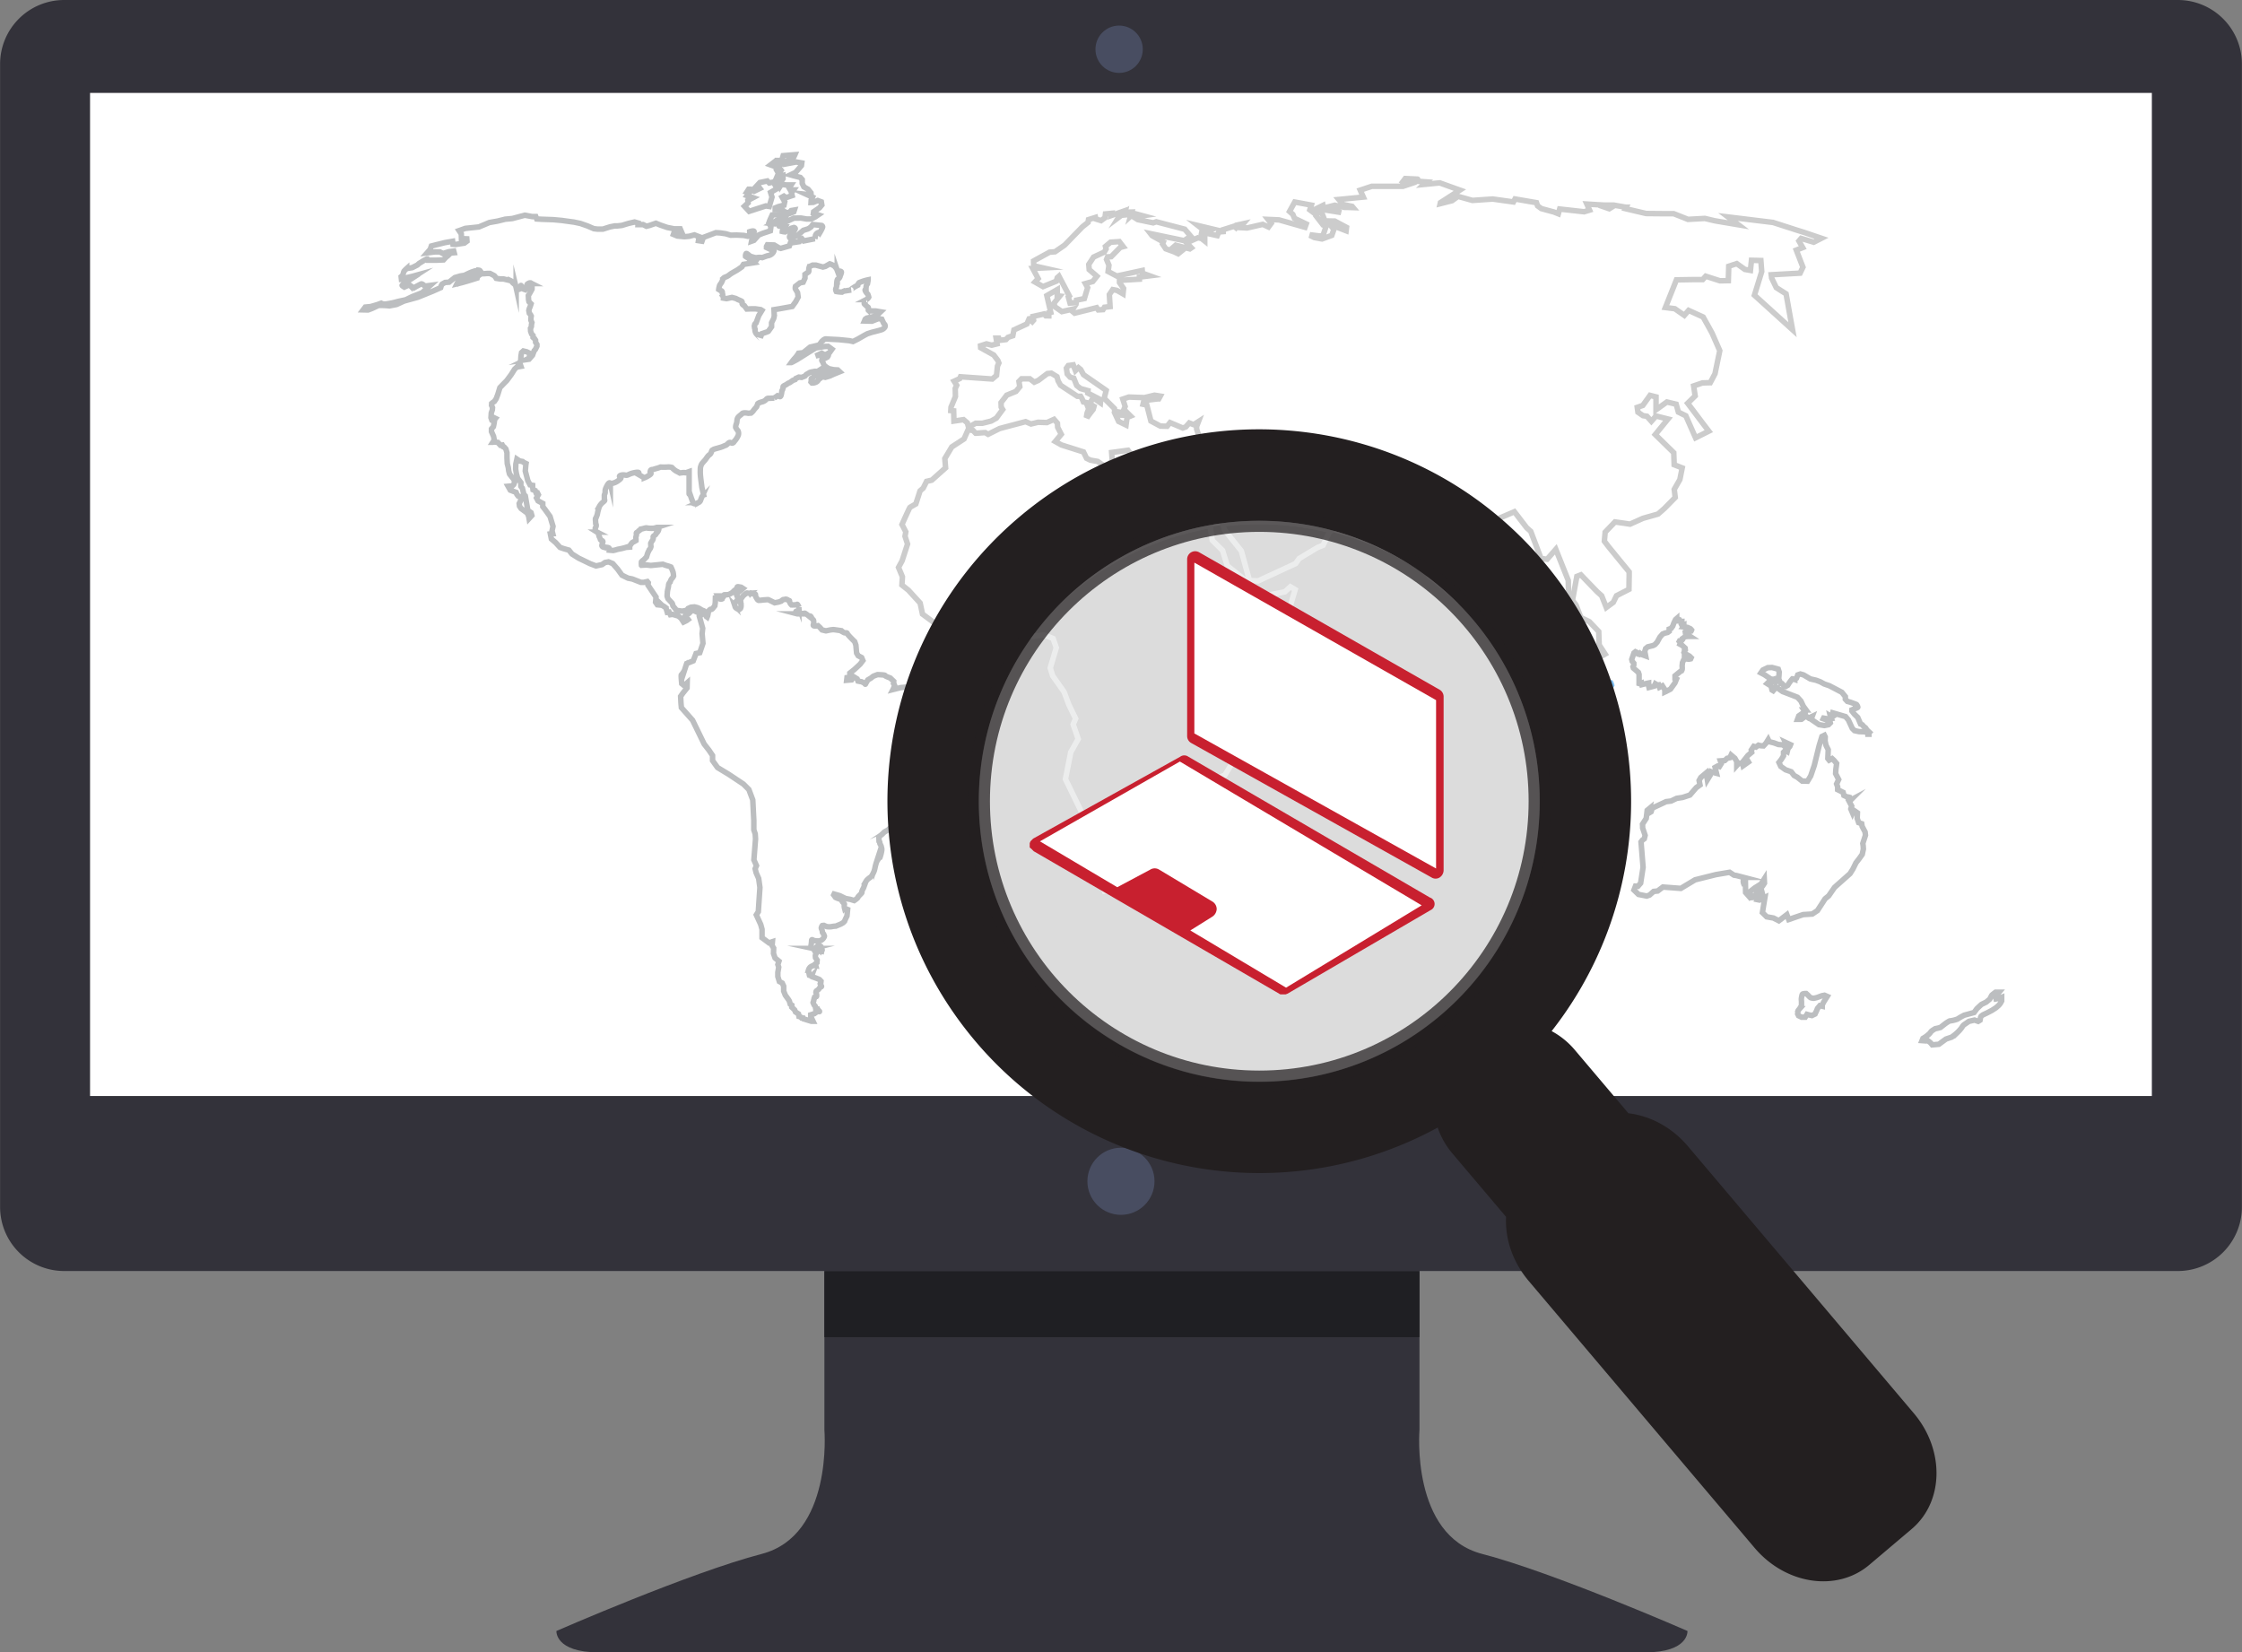 <svg xmlns="http://www.w3.org/2000/svg" viewBox="0 0 1014.78 747.87"><rect x="0" y="0" width="1014.78" height="747.87" fill="#808080" stroke="none"/><defs><style>.a{fill:#33323a;}.b{fill:#1f1f23;}.c,.j{fill:#fff;}.d{fill:#484d61;}.e{fill:#7dbef0;}.f,.g,.h{fill:none;stroke-width:2.5px;}.f{stroke:#ccc;}.f,.g,.i,.j{stroke-miterlimit:10;}.g,.h{stroke:#bcbec0;}.i{fill:#231f20;}.i,.j{stroke:#231f20;stroke-width:10px;}.j{opacity:0.72;}.k{fill:#c8202f;}</style></defs><title>Catalogue_and_search_VISUAL</title><path class="a" d="M1065.43,830.62s-60.52-26.47-92.93-34.87-28.37-56.18-28.37-56.18V606.05H674.78V739.57s4,47.78-28.37,56.18-92.92,34.87-92.92,34.87-0.77,9.69,19.27,9.69h473.39C1066.21,840.32,1065.43,830.62,1065.43,830.62Z" transform="translate(-301.64 -92.45)"/><rect class="b" x="373.14" y="575.3" width="269.35" height="29.89"/><path class="a" d="M1287.38,92.45H330.68a29,29,0,0,0-29,29V638.71a29,29,0,0,0,29,29h956.7a29,29,0,0,0,29-29V121.49A29,29,0,0,0,1287.38,92.45ZM956.92,561.28a132,132,0,1,1,15.44-186A132,132,0,0,1,956.92,561.28Z" transform="translate(-301.64 -92.45)"/><path class="c" d="M1275.65,134.51H342.4v454H839.2a131.79,131.79,0,1,1,65,0h371.42v-454Z" transform="translate(-301.64 -92.45)"/><path class="c" d="M904.23,588.46h-65A132.55,132.55,0,0,0,904.23,588.46Z" transform="translate(-301.64 -92.45)"/><circle class="d" cx="506.54" cy="22.29" r="10.71"/><circle class="d" cx="507.37" cy="534.65" r="15.19"/><polygon class="e" points="730.15 311.41 730.8 310.21 730.3 308.71 729.86 307.89 727.94 307.65 727.38 306.89 727.14 306.55 726.83 304.52 725.91 303.51 724.91 303.67 723.84 303.41 723.69 302.43 724.55 301.31 725.2 300.06 723.79 299.28 722.36 299.91 722.44 298.55 718.62 295.27 717.44 295.28 710.29 287.6 709.24 286.32 708.44 285.36 706.01 285.33 704.36 284.42 703.3 284.05 702.39 284.21 702.39 285.98 703.97 288.19 706.35 289.96 708.63 292.52 708.68 292.66 708.86 293.26 709.83 294 711.37 295.21 712.66 299.66 714.67 300.46 717.55 307.09 717.65 307.31 720.67 310.46 721.47 312.61 726.3 317.31 726.75 316.81 728.25 317.64 728.47 317.2 729.91 318.09 730.15 311.41"/><path class="f" d="M1118.05,197.58l-3.2-1-3.82-1.23-6.9-2.23h-0.07l-5-.61-11.64-1.42-3.63-.44,3.17,2.39,1.51,1.14-1.72-.29-8.89-1.5-4.57-1.08-7.64.43-2.48-1-2.53-1-1.48-.58H1058l-3.77,0-7.51-.07-0.68-.16-7.18-1.69-1.51-.36,0.3-.63,0,0h-0.08l-4.4-.77-0.61-.11-2.53,1.55-2.91-1a3.17,3.17,0,0,1,.77-0.65c-0.78,0-8-.46-8-0.46l1.22,2.74-2.45.74-11.08-1.23-0.6,2.14-2-.8-2.59-.7-3.08-.83-1.72-1.25-0.5-1.44-9.72-1.67-0.72,1.34-0.6-.09-7.14-1-1.61-.23-6.23.42-3,.2-6.51-1.82-0.15.11-2.55,1.84-5.36,1.36,0.11-.48,7-4.5,1.81-1.17-2.83-1-6.31-2.27-7.19.71,1.24-1.15-6.25-.45a19.46,19.46,0,0,1,2.22-.8c0.15,0-5.6-.27-5.6-0.27l-1,1.3,2.92,1.22-3,1H935l-12.47,0-2.39.79-2.82.94,1.39,3.14-9.06.88-2.06.2,1.9,2.26,1.51,0.31,2.65,0.55,0.47,0.56-2.63-.09-1.27,0-3.54-.79-0.87-.2-3.9,1,4.23,1.45,2.5,0.86-2.6-.42-5.24-.85-0.36-1.94-3.59,1.77L900,189l1.34,3.42L905,192.5l0.74,0,5.37,2.87-0.19,1.52-6.37-2.47-0.94-.36,0.79,1,1,1.2-0.49,1.38-0.39,1.1-0.09.25L900,200.6l-1.73-.33-1.75-.33-1.13-.55,0.16-.56,3.57,0.45,1.27-.28,0.11,0,0-.05,0.76-2.28,0.47-1.41,0.17-.51-1.39-.46-3.14-4.08,0.25-.44-3.12-2.35,0.69-2.13-7.52-1.4-0.2.36-2.16,3.9,1.5,1.33,0.73,1.77,5.33,2.56-0.54,1.5-11.75-3.34-5-.22,1.41,1.81-0.47.63-0.73,1L873.19,194l-7.06,1.62-3.24-.16,1.49-1.76-2.13.47-0.67.15-0.25.05-0.46,1-0.67-.52-4.93,1.55v0.87l-2,.16-0.67,1.65-4.09-.9-0.58-1.12,2.62-.94-5.41-1.29-1.33-.32,1.4,1.09,0.68,0.52L845.5,198l1.43,0.68v2.86l-1.26-1-0.2-.16-1.62-.32-5.14,2.27,2.16,2.28-0.69.48-6.39-1.66-1.08.93,3.7,1.71-1.5,1.22-1.84-.87-3.79-1.37-1.45-2.17,0.36-.93-5.07-2.83-0.72-.92,15.19,3.16,3-2-2.71-3.17L825,192.83l-1.4.48-6.93-1.45-1.92-1.19,4.07-.58L814.77,189l-1.4,1.29,0.53-1.87-2.3.07,0.22,1.15-0.29,0-0.91.1,0.18-.77,0.07-.33-0.23.18-0.31.23-0.46.35-2,1.5,1.42-2.31,0.19-.31-1,.35L804.61,190l0.2-1-2.81.27L801.77,191,800,192.3l-2.35-.73-0.16-.72-3.17,1-0.2,1.23-2.61,2.09-8,8.23-4.34,3-2.48.19-0.48.27-5.75,3.15-1,.56,0.05,2.18,2.3,0.51,2,0.45-1.82.09-2.91.15,2.45,4.58-1.45,1.55,3.66,2.08,1.44-.59,4.59-1.87,0.4-1.56,0.77-.68,4.7,8.94-0.45.45,0.11,0.4,0.65,2.36,2.79-.19,0.14-1.12,3.56-.71,0.75-2.51,0.74-2.45-1-1.84,3.32-.93,1.88-2.38-2.66-2.29-0.83-.71-0.2-2.35,2.19-3.34,3.27-1.52,1.55-.72,0.84-1.45L802,204l2.31-1.93,3.95-.27,1.76,2.28h0l-1.33.35-4.11,4.19-1.62.08-0.47,1.19,1.09,2.61-0.38,2.82,3.9,2.06,2.62-.57,8.92-1.93,0.11,1.21,3.28,1.19-4.67.58,0,0.94-7.66.46-1.35.08,0,1,1.29,1.85,0.56,0.79-0.25,2.47-0.38-.22-2.37-1.35-1.91-.36-1.53,2.24,0.25,4.05,0.08,1.4-2.54.3-0.25.42-0.39.65-2.18.13-0.63-.89-0.08-.12-0.4.1-9.57,2.39-1.31-1.09,0.48-.74-4.95,1.12-1.8-1.25-1.09-.75-0.32-.22,0-.08-0.3-1.21-0.07-.27,2.62-3.25-1.14-.14v-2.79l-3.29,1.9-1.41.82,1.22,5.24,0.54,2.33-0.88.22v1.36H775l-0.75-.85-5,1.12,0.21,1.71-0.58.65-0.73-.71,0.41-.75-1.12.2-0.87,2-0.13.31-5.86,2.7-0.52,2.63-1.76.6-0.41.14-0.91,1-2.85.35-0.43-1h-1.2l0.43,2.59-2.41.6-2.38-.6-2.69.87,0.06,0.88,5.92,3.3,1.88,2.49,0.44,1.14-0.63,1.38-0.44,4.23-1.92,1.62-10.82-.76-3.56-.25-0.35.83-2.54,1.17,1.18,1.86L734,268.29l0.1,3.62-2,4.81L732,278.27l1.29,0.13,0.12,4.62,4.35-.64,1.73,1.46,0.49,1.8,1.63-.71,1.62-.91,2.67,0h0.36l1.65-.41,2.32-.58,2.38-1.34,2.87-3.89-0.68-1.1-0.06-2.06,1.57-2,1-1.34,4.16-1.69,1.75-2.12-0.38-2.39,1.17-1.21,3.76,0,2,1.53,1.84-.8,4.11-3.1,1.78-.16,2.54,1.55,0.51,1.9,1.12,2,7.6,5,1.48,0,0.6,1,0.69,1.58,1.25,0.25,0.25,0.65,0.85,2.23-0.74,2-0.16,1,0.64,0.26,0.9-1.23,1.4-1.8,0.39-1.38-1.07-.6-0.37-.88-0.18-.42,0.84-1.31,1.37,0L798.6,274l0.27,0.18,0,0,0.85,0.59,0.11-1.06,0-.33-0.44-.23-1.18-.62-1.22-.63-3-1.55,0.1-1.09-3.37-.95-1.72-1.36-1.33-3.31-1.65-.46-1.34-1.49-0.36-2.6,0.36-.51,0.48-.68,2.25-.31,1,2.61,1.36-1.33,1,0.81,1.28,2.34,1.73,1.2,8.47,5.86,0.08,0.06-0.91,3.6,0.53,0.53,4.11,4.09,0.09,1.26,4.63,0.77,0.46,1-4.64-.14,1.36,2.94,3.34,1.62,0.47-3.4,1.59-.66-3-3,0.55-1.34-1.07-3.33,2.73-.92,7.06,0.25,4.55-1.1,2.63,0.41-0.21.39-0.48.86-0.4,0-6.31.75L819,275.41l1.72,0.36,0.52,2.06,1.32,5.17,4.3,2.3,3.05,0.07,1.33-1.65,5.77,2.45,1.37-.51,1.54-1.78,2,0.77,1.72-1.1,0.45-.29-0.22.58-0.61,1.6,0,1.23,0.81,2.41-3.37,11.18-3.09,1.33-1,.42-0.25-.44-0.8-1.37-6.4,1.24-1,.19-1.49-.23-8.44-1.33-0.56-1.25-4.22-.93-1.25-1.65-7.41,1,0.28,3.66-0.14.15-1.58,1.67-1.77.71-0.05,0-2.56-1.79-0.5-.35-0.54-.09-2.75-.49-0.33-.16-1.4-.68-1.4-2.87-10-3.17-2.76-1.56,2.7-3.26-1.63-3.18L780.26,284l-1.53-1.76-3.24,1.46-4-.13-3.19.77-2.45-1.05-11.75,3.11-4,2-1.23.61-1.27-.76-0.35,0-1.2.09-2.61.2-0.19,0-1.2-1.27L739.8,287l-1.37,3.11-0.44,1-5.43,3.54-0.12.08L729.29,300l0.35,4.19-6.26,5.58-2.34.54-1.53,3.05-1.44,1.27L717.31,317l-0.65,2-0.51,1.55,0,0c-0.16.09-2.43,1.38-2.66,1.56s-3.59,7.73-3.59,7.73l1.73,3.32-0.36,2,1.15,3.51-1.6,4.93-0.87,2.68-1.62,3,0.77,1.84,1,2.4-0.22,3.72,2.91,2.31,2.53,2.77,2.8,3.06,1.06,5,0.29,0.22,5.79,4.27,8.19,5.68,5.91-2.56,5.12-.33,4.65,0.92,4.36-1.62,6.57-2.44,0.34-.12,5.26,0.92,0.15,0.26,1.91,3.33a132.29,132.29,0,0,1,81.67-48.62l-0.33-2.2-3.88-3.49v-0.07a22.39,22.39,0,0,1,.16-2.88c0.17-.56-5.65-10.58-5.65-10.58l-3.14-7,3.23,4.82,2.52,0.68,6.62,8.44,4.69,6,1.47,5.45a132.75,132.75,0,0,1,49.11,3.07l0.42-.44,3.87-5.19-3.89-3.7-4.16-1.09L899,319l-0.68-2.25-4.64,3.72-1.3,1-5.7-.07-2.43-1.87-0.67-2-1-3-7.81-8.93,0.18-.15,3.13-2.66,4.93,3.81,0.64,0.71,2.76,3.09,0.28,0.31,2.6,1.2,5.21,2.39,2.86-1.18,1.53-.63,1.16,2,0.1,0.16,3.29,2.34,2.37,0.37,4.81,0.76,7.16-.44h6.66l3.9,3.78,1.77,1.71,1.78,1.88,3.59-.6-2.25,2.38-1.47.38,3.28,2.08,2.69,1.7,1.58-.5,0.17-.06,0.69-4.06,2.06,0.56L942,331.32,941.86,334l3.86,11.86,1.16,3.56,1.75,3.89a131.58,131.58,0,0,1,12.73,10.43l1.4-1.86v-8.74l0.29-7,5-3.63,2.34-2.64,4.65-5.25,0.62-.59,2.85-2.67,2.32-4.61,6.26-2.69,5.56,7.25,0.33,0.3,1.5,1.31,0.32,0.85,4.34,11.44,2.76,0.36,3.94-4.51,2.52,6.31,3.11,7.78,0.2,8.86v0.41l0,0.19L1012,366l0.43,2,4.11,6.19,1.89,7.85,8.4,7.2,1.33-.77-2.69-4.13-0.21-6.06-4.25-4.47-3.84-1.88-2.11-5.48-0.07-.17-1.62-2.15,0.19-1,1.8-9.79,1.82-.72,3.85,4,3.55,3.67,2,1.79,2.11,5.31,3.16-2.32,1.46-3,2.48-1.27,3.15-1.61,0.1-6.24,0-1.66-3.72-4.54-5.39-6.59-1.21-1.57-0.91-1.19,0.36-4.09,0.55-.57,3.9-4.07,4.25,0.61,2.56,0.39,5.81-2.62,6.84-1.94,1-.86,1.84-1.61,3.46-3.51,1.5-1.53-0.44-3.66,2.54-4.44,1.06-5.28-3.63-1.43-0.2-5.46-5.65-5.54-2.71-2.66,3.17-3.88,2.58-3.16-5.41-1.36-2.1,2.39-2-2.27-1.8-.27L1043,279l-0.3-2.17,2.51-.88,1.51-2.1,1.37-1.91,0.39-.55,2.71,0.69,0,2.35,0,2.07,0,1.42,1.09-.78,1.2-.86,2.64-1.89,4.19,1,1,3.57h0l1.7,0.84,1.68,0.83,0.12,0.28,0.81,1.85,3.46,7.83,6-3-3.06-4-3-4-2.66-3.52-0.84-1.11,3.39-3.32-0.69-4.52,4-1.37,3.23-.08h0.29l0.42-.79,1.72-3.26,2.17-10.45-3.48-7.93-2-3.65-2.06-3.67-5.23-2.38-0.55-.25-0.78-.35-1.95,2.24-4.29-3-1.54-.2-2.74-.35,0.66-1.64,4.34-10.88,7.54-.12,2,0,2.35,0,0.3-.34,1.08-1.19,6.43,2.08,3.79-.07,0.19-6.51h0l1.84-.61,1.78-.59,3.69,2.63,2.5,0.44,0.48-4.57,4.25,0.11,0.38,5-1.16,3.77-2.13,6.92,8.82,8,6.73,6.1,1.69,1.53-1.37-7.58-1-5.63-0.42-2.31-0.13-.72-4.44-2.83-2.11-4.36-0.17-1.45,6.79-.38,2.88-.16,3.39-.19,1.29-2.7-3-7.73,2.89-1.13-1.7-3,1-1.16,4.18,1.26,1.51,0.46,3.49-1.78Z" transform="translate(-301.64 -92.45)"/><path class="g" d="M855.81,332.18l7.69,9.63,3.65,13.3,0,0.1h0.13l1.59,0.07,1.1,0.05,1.1,0.05,17-7.87,1.61-2.28,0.67-.4,7.62-4.59,2.54-1,1.06-2.26,0.3-.66,1.25-2.68,1.06-1.11a132.75,132.75,0,0,0-49.11-3.07l0.05,0.19Z" transform="translate(-301.64 -92.45)"/><path class="g" d="M768.58,380.47l5.67-.66,4.06,1.65,1.43,4.15L777,394.79l0.25,0.79,0.88,2.77,5,7.07,0.13,0.17,2.12,5.69,3.12,6.41-0.77,1.78-0.35.84,2.28,6.6-3.37,6-2.4,12.17,0.7,1.42,6.69,13.72L791.2,463l1.72,11,1,1.81,3.42,6,2.76,5.76-0.43,3,0,0.22,1.91,5,8.89-.95,5.64,0.38,0.81-.25,5.1-1.62,8.4-7.08,1.6-2.63,1.83-3,2.43-1.84,2.17-6.55-0.5-3,2.61-1.15,3.73-1.64,0.16-1.77,0.41-4.42,0.17-1.72L843.44,454l3.24-3.88,4.27-4.71,5.1-2.15,3.66-6-0.7-7.56,0.59-3.55-1.87-3.25-1.27-6v-0.1l0.31-3.75-1.42-3.16,0.27-.59,3.81-8.11,3.48-2.85,6.78-10.11,4.64-2.06,5.91-7.41,4.73-9.67,1.29-4.41,0.54-1.85,1.06-3.52-2.15-1.3-2.53,2.3-4.19.83-4.12.81-5,.83-2.8-2.45L865.56,359l0,0,1.28-2.71-0.24-.19-8.8-7.07-0.65-.52L855,341.57l-4.66-4.6-0.76-5.1-0.23-1.53A132.29,132.29,0,0,0,767.72,379l0.05,0.1Z" transform="translate(-301.64 -92.45)"/><polygon class="g" points="598.26 287.48 598.21 287.3 598.07 287.39 596.27 288.62 596.76 290.27 595.1 292.51 594.03 292.8 594.28 295.37 592.44 296.78 590.64 297.37 589.73 299.32 586.75 299.31 584.22 299.9 583.88 302.09 583.57 305 583.4 306.66 584.44 310.58 583.81 312.09 581.77 315.16 580.67 317.05 580.67 320.14 581.69 323.04 581.8 324.85 584.22 327.16 585.38 328.07 589.64 326.33 591.26 323.85 594.71 313.53 596.97 307.24 597.64 302.95 598.6 301.14 598.01 298.03 598.83 297.62 599.48 298.72 600.65 296.71 600.27 295.26 598.26 287.48"/><polygon class="h" points="339.08 95.63 346.65 93.2 347.82 93.38 348.19 93.44 348.24 93.27 349.42 89.22 348.78 87.09 351.74 85.35 350.65 83.44 350.3 82.34 348.19 82.8 347.31 81.91 343.95 82.61 342.24 84.45 343.38 84.52 343.95 85.28 341.33 86.55 339.77 85.66 338.86 85.66 338.04 86.92 339.14 87.25 338.17 88.55 340.85 89.47 338.5 90.72 338.61 91.8 336.96 93.34 339.08 95.63"/><polygon class="g" points="351.36 76.69 351.74 77.34 353.28 76.69 353.55 77.05 352.36 78.46 351.03 81.57 350.88 81.91 351.74 81.91 351.8 81.76 352.99 78.95 353.22 79.67 354.37 79.38 354.42 80.87 353.53 82.19 352.87 83.19 353.17 84.2 353.65 83.44 355.77 83.7 358.09 83.7 357.19 85.1 357.7 85.96 359.18 85.96 358.24 87.25 358.54 88.53 355.78 89.46 354.81 88.77 354 89.22 355.19 91.3 355.15 91.48 354.85 92.87 352.35 93.51 350.88 94.1 350.88 94.88 353.84 94.83 355.44 96.03 357.16 96.33 358.07 95.31 359.55 95.06 359.28 95.88 357.64 96.53 354.26 97.57 352.72 99.03 349.25 101.15 350.83 101.32 354.13 99.76 354.83 100.53 355.98 100.28 359.35 98.72 362.54 98.69 365.08 99.12 367.19 99.12 369.05 98.14 369.69 97.7 370.34 97.26 369.86 97.1 368.17 96.53 368.27 95.84 370.62 94.25 370.94 94.03 371.98 92.77 371.75 91.36 371.43 91.24 370.12 90.75 368.14 91.57 367.1 91.63 367.16 90.55 367.76 89.22 366.35 88.58 365 87.96 367.13 88.18 367.06 87.28 365.75 85.66 364.48 84.94 363.84 84.56 363.11 83.02 363.11 81.28 362.22 80.3 359.34 79.58 357.8 79.14 360.09 78.05 362.73 74.97 362.84 74.19 362.9 73.75 362.45 73.67 360.38 73.32 355.97 74.14 356.26 72.87 359.11 71.41 359.74 70.13 359.79 70.01 359.66 70.02 354.47 70.46 353.83 72.64 351.93 72.64 351.97 74.17 353.17 74.59 351.74 75.31 350.42 73.37 348.78 74.63 351.44 75.58 351.36 76.69"/><path class="g" d="M1145.82,469l-1.35-2.57-0.18-1.17-1.38-.49-0.66-1.94,0.1-2.5-1.62-1.11-0.57,1.22-0.79-1.88,0.38-1.28-1.22-2.31,0.77-.41a10.17,10.17,0,0,0-.44-1.22,3.47,3.47,0,0,0-1.14-.18l-1.49-.7-0.33-1.37-2.49-1.24,0-.78,0-.49-0.48-1.33,0.93-2-1.38-2.67s0.12-2.14.17-2.33,0.29-2.25.29-2.25l-1.18-1.4-0.86-.81-1.34.71-0.6-.75,0.17-4-0.87-1.72-0.12-.25-0.44-2,0.07-1.8-0.37-.75-1.11.55-1.25,4.09-2.21,9-0.34,1-1.29,3.78-1.43,2.37-1.41-.05-1,0-1.06-.83-1.15-.91-1.44-.78-1.34-1.72-2.54-.88-2.17-1.53-0.83-1.79,1.07-1.36,1-1.62v-1.63l0.84-.83,0.84,0.51,0.35-1.4,0.81-.91,0.32-.79-2.3-1.07,0.56,1.14-0.57,1-1.08-1-2.09-.16-2.08-.76-2.1-.51-0.44-.94-1,1.63-1.13,1.21-1.27-.07-1-.25-1.14.84-1-.29-1.12,1.67,0.19,1-1.71,1.42-0.39.5-1.22,1.54h1.3l0.55,0.92-1,.7-1.4,1-0.16-.73-1.73-.48-1,1.12,0-1.8-0.84-1.48-1.72-1.46-0.53,1.18-1.28.3-1.05,1-2,.14,0.4,1.24-0.83,1.34-0.79-.25-1.16.64,0.5,2.16,0.12,0.5-1.91-.49-0.86-.35-0.17.24-0.09.12-0.19.25,0.31,1.18-1.22,2-0.5-3.13-2.46,2.07-0.77,1.39,0.4,2-0.38.28-1.3.92-2.51,2.92-0.39.45-3.29,1.08-2.72.42L1058,455l-2.24.27-6.28,2.94-0.26.83-0.26.81-0.93.55,0.38-2.19-1.21,1-0.44,3.65-1.69,2.61,0.06,1,0,0.7,0.43,1.28,0.7,2.08-0.1.43-0.29,1.13-0.84.6-0.62.82,0.93,11.46-1.11,7.19-1.24,1.43-1.09-.08-0.69,1.76,2.06,2L1047,498l1.28-.46,1.84-1.63,1.83-.2,0.15-.12,2.21-1.67,8.11,0.61,3.7-2.22,2.76-1.66,9.37-2.34,1.1-.19,5.15-.87,2,1.3,1.12,0.17,0.62,0.16,2.53,0.66a7.79,7.79,0,0,1-.08,1.66,2.77,2.77,0,0,0,.18,1.11l0.8-.15,0.07,4.24,1.29,1.47,0.49-1.7,2.37-1.86,2.89-1.81,1.41-2.24,0.09,1.9-0.89,1.38-1.56,1.23-1.61,2.79-1.74.66v0.47l2.26-.15,0.48-.4,1.18-2.51,0.44-.6,0.59,2.3-1.83,1.7-0.37.62,0.8,0.16,2.45-1.2-0.66,4-0.47,2.88,1.73,1.7,0.21,0.21,3.05,0.54,2.44,1.25,3.63-2.77,0.84,2.2,2.25-.77,4.26-1.45,4.18-.27,0,0,2.32-1.56,2.21-3.4,1.25-1.94,1.62-1.31,2.62-3.79,1-.91,6.05-5.37,1.31-2.1,1.37-2.79,1.55-2,1.29-1.82,0.51-2.41-0.09-1.44-0.17-1.09,1.21-3.74Z" transform="translate(-301.64 -92.45)"/><path class="g" d="M1148.73,424.76l-2-1.84-0.76-1.1-0.79-.6-0.61-.73-0.78-.33-1.29-3-1.54-1.5-1.07-1.37,0-.58,1.58-.65a2.48,2.48,0,0,0,1-.44,0.29,0.29,0,0,0,.06-0.12,2.9,2.9,0,0,0-.61-1.2c-0.07-.05-2.66-1-2.66-1l-1.44-.4,0,0-0.93-1,0-1.16-1.46-1.8-0.14-.17-1.21-.64-4.39-2.3-2.35-.81-1.83-1-1.92-.71-2.54-.58-3.08-1.81-1.44-.42-0.67.23-0.51.18-0.59,1.51-0.76.56a9.31,9.31,0,0,0-1-.3h-0.07a20.19,20.19,0,0,0-2.12,2.92l-1,.57-0.64-.07-0.5-.78-0.45-.47-0.62-.1-0.49-1.16-0.39-.92,0.12-1.4,0.1-1.66-0.2-.61-0.22-.68-2.77-.76-2,.08-2.18,1.06-0.54.77-0.36.52,1.65,0.87,2.78,1.9,1.2,0.17,2-.62,0,1-0.8.7-0.82-.24-1.7.55h-1l-0.5.5,1.8,1.13,0.28,1.21,0.15,0.6,0.51,0.3,0.57-.68,0.61-1.1,3.07,2.16,5,1.91,1.5,0.59,0.24,0.09,1.55,1.7,1.09,2.32,1.25,1.73h-1l0.64,1-0.07.75-1.08-.31-0.77.53-1,.71-0.57,1.55L1117,418l0.27-.2,1.14-.86,1-.16,0.87,0.64,1.61-.75L1121.4,418l3.57,2.43,2.46,0.39,1.81-.37,0.84-.84-0.17-.74-1.58-.62-1.43-.5,0.14-.28,2.17,0.36,1.3-.18-0.35-.88-0.09-.37,0.77,0.44,0.13,0.07,0.69-.48-0.48-.53-0.11-.21,0.13-.6,5.78,1.69,1.25,1.46,1.8,3.89,1,1,2,0.44,2.55,0.09,1.56,0.44v0.66h1.63Z" transform="translate(-301.64 -92.45)"/><path class="g" d="M1066.34,378.21l0.72-.13a2.18,2.18,0,0,0,.23-0.48,3.72,3.72,0,0,0-.61-0.63l-1.3-.57-1.84-.22,0.23-.32V375.3l-0.74.33-0.37-.7,0.23-.7v-0.47l-0.71.06-0.55-.51v-0.45l-0.29-.15-0.43.77-0.37,0v-1.06l-0.51.45-0.76,1.56-0.51,1.39-0.71,1-0.89.35,0,1-0.71.53-1.17.27-1.08.43-1.23,1.4-1.27,2.29-1,1.1,0,0-0.85.44-2.39.58-0.94.76-0.42,1.32,0.33,1.73,0.06,0.31-1.89-.69-0.64-.49-0.38.45-0.55-.15-0.62-.76-0.53-.25-0.67.54-1,2.9,0.19,0.85,0.74,0.89,0,0.81-0.37.77,0.18,0.63,2.27,1.94,0.31,0.94v4.09l0.45,0.13,0.69-.29,0.14,0.66,2.31-.58,0.72-.14v1.24l0.18,0.77,1.75-.46,0.7-.2,0.43-1,1,0.6,0.5-.09,0.37,1.05,1.3-.65,1.13,1.74v1.06l0.13-.06,2.39-1.22,2-2.76,0.63-1.53,0.09-.22-0.16-.07-0.48-.21,0-.36,0-.39v-0.24l0-.26h0l1.63-1.34,1-.81,0.4-.25a1.81,1.81,0,0,0,.23-0.73c0-.12,0-0.29,0-0.48,0-.41-0.05-0.87-0.05-0.87l0.15-1.49,0.5-1.15,0.74-.48-0.33-.56,0-.41,0.51,0.66,0.64,0.29,0.66,0.09,0.25,0,0.73-.16,0.23-.49-0.45-.44-0.31-.3-2.09-1.16-0.37-.51,0.29-.8,0.29-.36-0.1-.8-1.28-1.19-0.66-.36L1062,384l0.3-.87-0.53-.45,0.11-.21,0.94-.14,0.36-.43,0-.44,1.17-.84,1.31-.15h0.94l-1.54-1-0.53-.44-0.09-.56,0.3-.23Z" transform="translate(-301.64 -92.45)"/><path class="g" d="M731.3,413.47c-0.09-.3-0.36-1.49-0.41-1.7a6.3,6.3,0,0,0-1-1.08l-1.36-.5-2.53-1a19.81,19.81,0,0,0-2.24-1c-0.56-.15-0.12-0.12-0.69-0.73s-0.86-1-1.08-1.21l-0.72-.76-0.19-.19-1-.24-2.21-1.31-0.51.15-0.94.27-2.14-.18-0.77-.06c-0.14,0-1.69-.47-1.83-0.47s-2.34.19-2.34,0.19l-3.52.89s0.89-1.71.57-2.23a3,3,0,0,1-.23-1.5l-1.56-1.49-0.68-.26c-0.73-.28-1.79-0.73-1.76-0.95s-3.33-.33-3.33-0.33l-1.33.5a5.71,5.71,0,0,0-.59.25c-0.24.14-1,.79-1,0.79l-1.47.86s-1,1.7-1.08,1.91-0.35-.42-0.35-0.42l-1.37-.65-1.65-.31-0.4-1-1.62-1-0.88,1.44-2.21.19,0.14-1.18,1.27-.13,0-1.93,2-1.58,1.35-1.24L691,393l1.2-1.6-0.57-1.35-1.56-.83-0.71-1.19s-0.12-1.18-.15-1.6-0.17-2-.17-2l-0.54-1.58s-3.15-3-3.35-3.64-0.93-.13-1.53-0.46a6.51,6.51,0,0,1-1.14-.85l-1.56-.22h0s-1.86-.27-2.1-0.27-1.44.16-1.44,0.16l-1.86.39-0.1,0-1.7-.41-1-1.15-0.84-.76s-2.38.51-2.11-.39a4,4,0,0,0,.15-1.73c0-.7-0.51-0.52-1-1.6s-1-.51-1-0.51-0.85-.7-1.55-1.17-0.52-.15-0.52-0.15l-2.06,0c-0.18,0-1.12.23-1.27,0.19a1.36,1.36,0,0,1-.65-1c0.09-.37.86,0,1-0.17a7.64,7.64,0,0,0,.42-0.66l-0.05-.61c0-.27,0-0.54,0-0.61a4.17,4.17,0,0,0-.43-0.85c-0.29-.58-0.4-0.38-0.4-0.38a4.19,4.19,0,0,1-1.25.23c-0.18-.09-0.88.09-1.18,0l-0.08,0a3.5,3.5,0,0,1-.5-0.58,2.59,2.59,0,0,1-.42-1.15c0.09-.31-0.2-0.12-0.7-0.47a1.81,1.81,0,0,0-1-.39,6.45,6.45,0,0,1-1.15.19,2.77,2.77,0,0,0-.87.68l-0.44.16-0.7.25-1.86.35s-2.72-1.36-2.9-1.41S647,364,647,364h-0.08a11.22,11.22,0,0,1-1.95.16,1.41,1.41,0,0,1-.76-0.86,2.51,2.51,0,0,1-.63-1.62c0.12-.59-0.69-0.16-1.53-0.63s-0.67-.1-0.67-0.1a6.11,6.11,0,0,1-1.58-.1c-0.24-.16-2,1.42-2.05,1.6s-0.94,1.27-.94,1.27,0.18,2.34.26,2.8a2.87,2.87,0,0,1-.27,1.3,4.47,4.47,0,0,1-.64.53,5,5,0,0,1-1.51-.85,1.59,1.59,0,0,1-.23-0.35c-0.07-.15-0.07-0.28-0.18-0.61a1.33,1.33,0,0,1,.14-1.11,7.29,7.29,0,0,1,.83-1.23,1.41,1.41,0,0,0,.33-1.55c-0.05-.37-0.46-0.29-0.34-0.59s-0.31-.48-0.4-1.23,0.63,0,.77-0.11,1.35-1.09,1.35-1.09l1-.86-0.83-.54-1.19-.21c-0.93-.17-0.55.68-0.55,0.68l-1.4,1.09s-0.59.63-.85,0.85a11.88,11.88,0,0,1-1.64.88,7.44,7.44,0,0,1-1.62.11c-0.82,0-.3.17-0.3,0.17a3.11,3.11,0,0,1-.61.9,2.75,2.75,0,0,0-.42.77,1.11,1.11,0,0,1-1,.07c-0.28-.24-0.09-0.28-0.09-0.28l-0.68-1.09a4.55,4.55,0,0,0-.51.38,3.33,3.33,0,0,1-.77.38l-0.07,2.3-0.21,1.41-0.66.83s-0.61.94-1.09,0.77-0.85.69-1,.82a2.59,2.59,0,0,0-.27,1l-0.21,1.08-0.24.6-0.38-.28s-0.2-.53-0.35-0.86a2,2,0,0,1-.33-1.19c0.08-.47-1.17-0.75-1.17-0.75l-1.37-.86-0.85-.36-1.29-.31-1.6.15-1.27.56-0.6.81-1.87.37H610.1l-1.54-.23a1.77,1.77,0,0,1-1.15-.62c-0.19-.36-0.83-1-1.12-1.45a0.59,0.59,0,0,1-.14-0.37,2.14,2.14,0,0,0-.36-1L604,363.45s-0.38-1-.4-1.1,0-1,.09-1.58c0-.17,0-0.32,0-0.42,0.07-.42.15-0.9,0.23-1.27a8.32,8.32,0,0,0,.34-1.9,2.08,2.08,0,0,1,.69-1.27,4.85,4.85,0,0,1,.72-1.54,3.4,3.4,0,0,0,.84-1.22,16.05,16.05,0,0,0-.19-1.6,16.81,16.81,0,0,0-1-2.47,12.08,12.08,0,0,0-1.71-.58l-0.78-.23-1.17-.44-5.35.54-0.13,0-2-.23-2.2.14a7.58,7.58,0,0,1,0-1.54,3.19,3.19,0,0,1,1-.89l1.3-1.35s0.39-1.35.57-1.8,0.44-.95.72-1.48a2.94,2.94,0,0,0,.71-1.43,10.38,10.38,0,0,1-.1-1.44A7,7,0,0,1,597,337a2.17,2.17,0,0,0,.28-1.48c-0.1-.63,1.22-0.82,1.29-1.5a0.65,0.65,0,0,1,.6-0.67,2.91,2.91,0,0,0,.64-1.32c-0.1-.38-0.43-1-0.91-0.86a13.34,13.34,0,0,1-1.33.36,13.51,13.51,0,0,1-3.11-.11c-0.24-.24-1.88.35-2.42,0.44a2.37,2.37,0,0,0-.72.45c-0.28,0-1,1-1.45,1.15s0,0.92-.25,1.49a2.53,2.53,0,0,0-.12,1.41v0.73a14.92,14.92,0,0,1-1.55.84,3.91,3.91,0,0,0-.73.84l-0.58.88,0,0.41-1.67.13a28,28,0,0,1-3,.74,8.23,8.23,0,0,0-1.65.41l-1.12.26-1.82-.15,0-.71c0-.71-1.91-0.46-2.14-0.74s-0.48.08-.48,0.08a1,1,0,0,1-.65-0.55c-0.09-.38,0,0,0-0.33a4.35,4.35,0,0,1,.36-1.32c0.27-.8-0.83-0.83-1-1.12a1.45,1.45,0,0,1-.14-0.4,8,8,0,0,0-.51-1.14,15.3,15.3,0,0,1-.36-1.55c-0.17-.34,0,0-0.58-0.37a1.45,1.45,0,0,1-.79-1.31c-0.09-.7,0-0.42.32-1.21a1.57,1.57,0,0,0-.15-1.37c0-.23,0-0.31-0.09-1.45s0.19-1,.19-1l0.6-1.57s0.2-1,.28-1.4c0-.08.06-0.25,0.12-0.45,0.19-.68.54-1.82,0.54-1.82a6.65,6.65,0,0,1,1.7-2c1.2-1,.54-0.6.58-2s-0.13-.89.25-1.9-0.38-1,.88-3.4,1.57-1.08,1.57-1.08a6.76,6.76,0,0,0,3.79-1.51c2.23-1.58.12-1.42,0.4-1.89s1.49-.69,2.66-0.44,1.37-.62,4.27-1.16,1.37,0.7,1.37.7l2.91,1.67a12.17,12.17,0,0,0,2.36-1.27c1.31-.89.2-0.81,0.29-1.46a1.93,1.93,0,0,1,.11-0.44,0.74,0.74,0,0,1,.72-0.55l0.15,0c0.48-.05,1.32-0.4,1.74-0.49a15.62,15.62,0,0,0,1.5-.47l0.47-.19a29.59,29.59,0,0,0,3,0,5.55,5.55,0,0,1,2.15.19,8.24,8.24,0,0,0,2.06,1.7,13.9,13.9,0,0,1,1.52.81s0.44-.07.94-0.13a6,6,0,0,1,1.26-.05c0.54,0.09.37,0.14,2-.45v3.47s0,0.24,0,1.1c0,0.6,0,1.5,0,2.83,0,0.19,0,.39,0,0.6,0,0.81,0,1.32,0,1.66,0,0.92.12,0.43,0.17,0.1l0.11,0.06L614.6,318l0.28,0.73,0.57,1.51a3,3,0,0,0,1.27.28,0.86,0.86,0,0,0,.21-0.09c0.07-.05.21-0.15,0.77-0.5l0.06,0a1.76,1.76,0,0,0,1-1.12l0.12-.35c0.07-.2.15-0.43,0.28-0.72a3.19,3.19,0,0,1,.76-1.21,0.44,0.44,0,0,1,.18-0.1l-0.45-2-0.26-1.16-0.06-.27L619,310.43s-0.1-.74-0.21-1.66-0.12-1.16-.16-1.67a20.84,20.84,0,0,1,0-2.18A4.37,4.37,0,0,1,619,303a3,3,0,0,1,.78-1.2c0.37-.49.31-0.37,0.87-1s0.84-1.23,1.51-2,1-.51,1.43-1.72,0.38-.75.84-1.12,3.26-.89,4.53-1.49,1.16-.26,2.22-1.31,1.31,0.08,2.06-.2,0.66-.89,1-1a9.78,9.78,0,0,0,1.53-2.44,2.65,2.65,0,0,0-.15-2.16,5.46,5.46,0,0,1-1-1.49,4.1,4.1,0,0,1,.34-1.68c0.34-.93.13-1.6,0.5-2.45s1.43-1.37,2.06-2.06,2.81-.19,2.81-0.19l1.23-.09a5.48,5.48,0,0,0,1.12-1.13,2.58,2.58,0,0,1,.24-0.35c0.42-.55,1.16-1.33,1.16-1.33l0.56-1.45a2.19,2.19,0,0,1,.31-0.22,3.88,3.88,0,0,1,.53-0.26,14.67,14.67,0,0,1,1.41-.42,3.82,3.82,0,0,0,1.55-1,1.21,1.21,0,0,1,1.22-.5l1.36-.07,0.23,0c0.39,0,.59-0.08.8-0.11a11.13,11.13,0,0,0,1.51-1s0.54,0.19,1,.38,0.67-.8.67-0.8a12.11,12.11,0,0,0,.3-1.67c0-.37.31-0.37,0.41-1s0.33-.44.14-0.89a0.2,0.2,0,0,1,0-.09c0-.43,1.43-0.86,1.73-1.18a4.85,4.85,0,0,1,1.31-.7l1.41-1,1-.36,0.28-.47,1.41-.65,1.24,0.13,1.49-.58,0.65-.73,1.59-.93,0.66-.19,1.68-.33,1.12,0.09,2.82-1.82,0.51,0.54,0.61,0.64,0.74,0.7-0.74.15-1.75.28-0.26.09s-2.28.9-2.71,1.12a5.37,5.37,0,0,0-1,.73,2.14,2.14,0,0,1-.91.72c-0.28,0-.07.79-0.11,0.92s-0.13.67-.13,0.67l0.43,0.47a3.92,3.92,0,0,0,1.93-.42,2.45,2.45,0,0,0,1.07-1.13c0.46-1,0,0,.42-0.33l1.34-1,1.28,0.3,0.86-.25,1.23-.37,1.6-.75,2.81-1.14-0.88-.83-1.75-.09-1-.21-1.23-.26-0.42-.26a8.06,8.06,0,0,1-1.74-1.29,4.3,4.3,0,0,1-.33-0.7,5,5,0,0,0-.56-1.12c-0.42-.7.09-0.7,0.09-0.84s2.15-.61,2.57-1.51-0.16.18-.16,0.18l-1.65-.13-1.18-.08-1.13-.37-1.5.37,2.77-1.27,1.49,0.85,2.07-1.16,1.06-1.49-1.77-1.3-1.57.07-4,.65-2.71,1.65-3.78,2.38-2.08,1.29-2,1.08-0.48.21a22.2,22.2,0,0,1,1.81-2.21,13.36,13.36,0,0,0,1.45-2s2-.21,2.08-0.24,3.17-2.53,3.17-2.53l3.2-.75s0.37,0.53,1.57-1.14,0.75-.65,1.3-1.33a1.47,1.47,0,0,1,1.44-.44l5.5,0.28,4.64,0.46H686l1.74,0.38,2.21-1.1,2.92-1.68,1.35-.72,2-.65s4.13-1,4.66-1.28a2.82,2.82,0,0,0,1.28-1.07,1.2,1.2,0,0,0-.41-1.52c-0.06,0-1-2.07-1-2.07l-1.46-.29-3,1.19-3.35-.1,0.15-.34a0.9,0.9,0,0,1,.6-0.77,0.44,0.44,0,0,0,.52-0.24l4-.9,2-1.89-2.24-.38h-0.87c-0.87,0-2.5-.06-2.44-0.4a2,2,0,0,0,.06-0.56,3.21,3.21,0,0,0-.05-0.42c-0.09-.55-0.31-0.25-1-1.06a3.64,3.64,0,0,0-.69-0.63c-0.38-.44,0-0.67.15-0.93s0.37-1.16.61-1.15a2.56,2.56,0,0,0,1.11-1.11,6.61,6.61,0,0,0-.42-1.28c0.11-.06-0.45-0.33-1-1.33s0.11-.8.18-0.82a7.87,7.87,0,0,1,.14-1.74,4.85,4.85,0,0,1,.52-0.87s0.31-1.63.31-1.81a20.82,20.82,0,0,0-4.09,1.31,2.19,2.19,0,0,0-.59,1.12,20.5,20.5,0,0,0-2.5,1.5c-0.88.64-.66,0.69-0.49,0.67l-1.45.23-1.83.29a4.74,4.74,0,0,0-.87.45,16.36,16.36,0,0,1-2.6-.28,2.46,2.46,0,0,1-.26-0.94c0-.44.31-0.69,0.41-1.46a19.25,19.25,0,0,1,.16-2.35c0.18-.69.21-0.85,0.46-0.82a2.13,2.13,0,0,0,.91-1.11c0-.19.38-0.94,0.62-1.88s-1.69-.5-1.86-1a5.68,5.68,0,0,0-.57-1.14,1.65,1.65,0,0,1-.56-0.69,9.43,9.43,0,0,0-2.25-1.12l-2,1.15-1.12.29-0.32-.09-1.68-.46-1.15-.32-1.51,0-1.44.67a4.15,4.15,0,0,0-.28,1.59,1.14,1.14,0,0,1-.12.83l-1.6,1.1,0,1.71-0.84,1.85-1.47.3s-1.84,1.45-2,1.56a2.69,2.69,0,0,0-.06,1.13l1,1.72,0.28,2L661.8,229l-1.57,2.16-5.56,1-2.69.44,0.11,2.8a7.86,7.86,0,0,1-.3,1.29l-0.92,1.82,0,1.83-1.47,2.06-0.5.25-1.89.64-0.55.19-0.3.8s-2-.57-2-0.55a2.91,2.91,0,0,1-.8-1.89c0.19-.63-0.13-0.5-0.18-0.94a7.39,7.39,0,0,1,.06-1.62,1.71,1.71,0,0,1,.63-0.69l1.21-3.3,1.43-2.36-0.56-.35-2.38-.35-2,0-1.92.08-1.1-1.51s-1.14-.49-1-1.12a0.94,0.94,0,0,0-.19-0.88,13.44,13.44,0,0,0-1.71-.75,4.21,4.21,0,0,0-.48-0.27l-0.52-.25-1.72-.46-1.26.29-1.19.25-2.5-.42-0.15,0a4.64,4.64,0,0,0,.82-0.74,1.83,1.83,0,0,0-.07-1.32,2.36,2.36,0,0,1,0-.43,0.84,0.84,0,0,0-.81-0.75l-0.81-.5a9.53,9.53,0,0,1,.43-1.92c0.13-.21.27-0.43,0.41-0.63l0.32-.44c0.25-.34.71-1.68,1-2.12a2.11,2.11,0,0,1,.9-0.5,6.13,6.13,0,0,0,1.6-.86,10.14,10.14,0,0,1,1.62-1.11l2.07-1.18,2.11-1.45,0.74-1.14,1.32-.21,3.48-.55a5.93,5.93,0,0,0,1-1.11,2.18,2.18,0,0,0-1-.38s-1.73-.23-2-0.3h0a11.11,11.11,0,0,1-1.87-1.06,2,2,0,0,1,.25-1.25c0.19-.38,1.78,1.13,1.78,1.13l0.5,0.17c0.8,0.26,2.32.7,2.6,0.51a7.76,7.76,0,0,1,2.45,0s1-.39,1.73-0.64c0.27-.1.52-0.17,0.66-0.21a3.56,3.56,0,0,0,2.59-1.57c0.7-1.23-.07-0.75-0.07-0.75l-3-1.41,0-.48,0.41-.76,3.07,0.11,2.18,1.3,0.81,0.22,3.87-1.11,0.46-1.32,4-.61,0.46-1,0.75-.33,0.85,1,5-1a7.3,7.3,0,0,0,.3-1.48,2.09,2.09,0,0,1,1.31-1.31,0.9,0.9,0,0,1,.56.25s1.46-2.44,1.37-2.87a0.85,0.85,0,0,0-.43-0.58l-4-.42a10,10,0,0,0-.75,1,7.36,7.36,0,0,1-1.53,1l-2,.61L662.58,199a21.71,21.71,0,0,1-2.91,1.17c-0.65.1-.67-0.24-0.67-0.57a4.89,4.89,0,0,1,.73-1.62,3.08,3.08,0,0,1,1.19-.79c0.05-.07.12-0.22,0.55-0.9s-0.48-.87-0.48-0.87l-1.27.37L657,197.41a8.63,8.63,0,0,1-1.26-.2,1.13,1.13,0,0,1,.39-0.82c0.22-.29.88-1.35,0.88-1.35l-1.89-.18-0.79-.06c-0.25,0,.07-1.16.07-1.16l1.07-.22s1.88-1.16,1.76-1.38a12.32,12.32,0,0,1,.33-2.33l-2.84-.21-3.56.25-1,2.19-0.52,1.43,0.94,1.69-0.15,1.08-0.11.78-1.68.56-0.61.2-1.12.37-1.88.77-2.14,2.41-1.06.38,0.36-1.83a11.56,11.56,0,0,0,.78-2.48c0-.68-2,0-2,0l0,1.71-0.88.37-1.81-.38-3.18-.16-2.76.06-2.18-.65-2.48-.37-2-.12-5.69,2.15-0.61,1.7v0l-1.59-.24,0.29-1.78h0l-2.13-.83-2.37.63-2.13.19-3.25-.31-1.75-.73,0.24-.67,2.33-.23,1.09-.23-0.6-1.4-2.76,0-3.09-.61-3.2-1.1-1.94-.8-2.9,1-1.41.35-1.46-.74-2.29,0,0.06-.69-1.64-.49-2.69.62-3.1.93-2,.22-1.21,0-2.16.44-3.16,1H572l-1.56-.18-0.59-.25-2.32-1-0.85-.3-2.38-.83-3.11-.65-0.14,0-5.14-.71-3.84-.35-5.21-.18-2.29-.14-0.42-1.07h-1.62l-3.37-.62-5.58,1.49-2.06.2-1.21.11-3.38.84-3.78.67-4.76,2-6.15.65-1,.37-1.81.64,1,1.49,0.07,2.14,2.42,0.09L513,201.6l-1.18.88-3.89.59-1.26-.05-0.17-1.36-3.62.63-1,.26-2.15.53-0.06,0-2.78.71-0.53,1.52-1.39,1.58,1.64-.2,1.92-.24,0.9,0,1.28,0,1.41,0.74,2.68-.81,2.21-.29,0.19,0.74-1.58.13-1.32,1.29-0.09.07-0.65.49-1.17,1.27-3.35.14-0.84,0-0.37,0c-0.38,0-1.12,0-2.57,0l-0.3-.59v0l-0.07,0-1.19.61-0.2.1-0.74.46-1.48.91-0.72.68-2.34,1.19-2.52.41a13.72,13.72,0,0,0-1.18,1.2,5.39,5.39,0,0,0-.44,1.49,3.64,3.64,0,0,1-.86,1l0.12,1.19,0.92-.06a2.94,2.94,0,0,0,.45-0.06c0.19-.06,1.25-0.69,1.25-0.69l2.46-.58,1.73-.48s-2.13,1.38-2.43,1.7a12.86,12.86,0,0,1-2.13,1.12s-1.81,1.57-1.94,1.75,1,0.81,1,.81,2.23-1.12,2.53-.81a15.71,15.71,0,0,0,1.8,1.17,37.56,37.56,0,0,1,3.33-1.79c0.5-.13,1.64,1,1.64,1l0.68-.09,1.74-.23-1.64,1.48-2,1.83-4.5,1.75-2.94,1.44-3.49.75a35.94,35.94,0,0,1-5.4,1.15,3.39,3.39,0,0,1-2.23-.34l-1.69.62-0.44.13c-0.86.26-2.7,0.81-2.93,0.81s-2.13.19-2.13,0.19l-0.95,1.25,2.2,0.05,1.83-.7,0.56-.26c0.77-.36,2.11-1,2.42-1.1a38.88,38.88,0,0,1,4.87.2l3.2-.62,3.48-1.58L490.7,227l4.13-1.67,2.62-1.06,0.38-.17,3.25-1.45,0.27-.91,0.41-.7,1.34-.75,1.82-.13,0.59-.5,1.6-1.25,0.43-.34,2.5-.72,1.84-.29,1.85-.9s1.28-.56,1.38-0.59,1.15-.37,1.37-0.47,1.88-.25,2-0.34a0.7,0.7,0,0,1,.49.29,13.72,13.72,0,0,1-1.12,1,3.82,3.82,0,0,0-.79.75,0.67,0.67,0,0,1-.88.06,3.84,3.84,0,0,0-.62.34s-1.22.22-1.5,0.22-1.75.38-2,.38a5.28,5.28,0,0,0-1.09.39s-0.78.89-.88,1a3,3,0,0,1-.81.34,2.73,2.73,0,0,0-.4.68h0a4.93,4.93,0,0,0-.43.72l0.93-.22h0l1.37-.35,2.3-.65,1.83-.56,1.51-.47,1.2-.37s0.12-.51.15-0.61a8.5,8.5,0,0,1,.79-0.7,3.85,3.85,0,0,1,.94-0.55,3.13,3.13,0,0,1,1.14-.11l1.56-.13h1.24s1.88,0.93,2.06,1.11,0.79,1.1.79,1.1l1.78,0.28h1.5s3.07,0.77,3.16.76a1.94,1.94,0,0,1,.5.33l0.56,0.67,1.18,1s0.28,1,.32,1.18a1.27,1.27,0,0,0,.4.66,1.66,1.66,0,0,0,.53.14,1.12,1.12,0,0,0,.75-0.26,4.63,4.63,0,0,0,0-.59,2.67,2.67,0,0,1,.47-0.93c0.15-.08.25,0.41,0.25,0.41l1.07,0.83-0.1.39,0.76,0.28a9.5,9.5,0,0,0,.66-0.81,4.4,4.4,0,0,0,.07-1.19,1.3,1.3,0,0,1,.22-0.54,3.33,3.33,0,0,1,1-.53,2.78,2.78,0,0,1,.49,0s0.3,0.2.48,0.29a5.16,5.16,0,0,1,.12,1.66,4.39,4.39,0,0,1,0,.92,8.81,8.81,0,0,0-.49.9l-0.75,1.29-0.41.65,0.1,1.9,0.19,0.91,0.94,0.94-0.43,1.33-0.38.86L541,233l0.22,1.22,0.53,0.63,0.34,0.66-0.13.81v1.12l0.43,1-0.21,1,0,0.47s-0.11.52-.19,0.75a1.74,1.74,0,0,1-.24.44l0.06,1.27,0.47,1.28,0.63,0.66a4.06,4.06,0,0,1,0,.85,2.63,2.63,0,0,0,.65.52l0.49,0.76,0,0.9,0.61,1,0,0.79L544,250.53l-0.59.7-0.74,2-0.34.39-1.22,1.4-1.31.2,1.36-.66,0.11-.84,0.14-.38,0.3-.33,0.28-.32-1.26-.66-0.65-.34-1.57-.38-0.8.72-0.27,1.57-0.12,2.26-0.72,1-0.39.79h1l0.21,0.61-1.82.31-1,.92-1.56,2.47-2,2.72-0.73.74-0.79.8-1.62,1.68-0.92,3-0.75,2-0.81,1.22-0.69.47-0.55.46-0.05.89,0.44,1-0.07.71,0,0.23L524,279.38l-0.06,1-0.07,1.09,0.42,1.21,0.29,0.16,0.59-1.37,0.72,0.35-0.36.45-0.18,1.29-0.06.43-0.12.58-0.21,1-0.87,1v1.23l0.95,2.11,0.31,1.69-0.64,1h0.06l0.65-.11,0.81,0.1,0.73,0.09,0.85,0.92,0.34,0.37,0.84-.1,0.37,0.74,0.47,0.16,0.78,0.87,0.5,1.69v2.38l0.13,2.55,0.47,1.83,0.19,1.49,0.37,1.4,1,1.31,1,1.16,0.27,1.31-0.38,1-0.62.58-0.92.09-1,.09,1,1.77,2.63,1,0.33,0.88,0.53,0.71,0.05,0.07,0.78,0.23,0.38,0.69,0,1.12-0.68,1.37,0.15,1.18,0.72,1.07,2.81,2.06,0.62,1.44,0.17,1,1.25-1.36L542,324.46l-1.45-1-1.15-6.59-0.64-.67-0.7-2.85s-0.63-.68-0.66-0.77,0-1.73,0-1.73l-1.48-1.94-0.57-2.16-0.32-2,0.08-2.23,0.49-2.27,1.24,0.84,1.37,0.24,0.35,0.34,1.18,0.58-0.11.71-0.24,2.67,1.15,4.34,1,1.92,1.18,0.22v0.65l0.17,1.35,1,0.38,0.37,1h0.62l0.43,0.87-0.84,1.45,0.72,1.34,2.12,1.14v1.45L548.3,323l2.3,3.19,0.3,1,1.05,3.49-0.44,2,0.19,0.77,0.12,0.48-0.28,0-0.79.13,0.31,1.56,0.15,0.75,1.93,1.66,2,2.18,1.74,0.59,2.25,0.63,1.41,1.75,3,1.88,2.61,1.26,2.61,1.26,2.64,1,2.71-.59,1.37-.95,1.58-.3,1.91,0.78,2.2,2.5,2,2.76,2.75,1.34,1.95,0.38,3,1.17,0.89,0.35H593l1.62-.36,0.44,0.55-0.12,1.07,2.56,3.81,1.08,1.6L598.36,365l0.34,0.49,0.46,0.67,0.67,0.07V365l1.44,1.38,1,0.6,0.85,0.64,0,0.15,0.55,1.82,0.85-.11,0.56,1.17,1-.14,2.56,0.75,1.25,1,1.13,1.74,1.36-.66,0.72-.53-1.29-1.67,0.32-.62,1.36-.45,0.8-.84,1-.63,2.4,1.16,1.26,1.12-0.73.66,1.47,5.28-0.26,2.44,0.25,2.86,0.13,1.52-1.44,4.23-1.69.35-1.28,3.33-2.94,1.2L612,394.15l-0.56,1.72a10.24,10.24,0,0,1-1.39,2c-0.26,0,.16,4,0.16,4l1.08,0.85,1.38-1.22-0.06,2.32-1.9,2.37-1,1.44,0.15,3,0.19,2.09,2.52,2.83,2.54,2.86,5.25,10.79,2.16,2.76,1.64,2.43v2.29l2.26,3.16,4.33,2.62,0.79,0.48,6.58,4.37,1.48,1.48,1,1,1.61,4.3,0.15,0.38,0.3,5.85,0.18,3.5v4.19l0.63,1.87,0.14,2.21v0.15l-0.74,9.39,1.17,2.6-0.6,1.42,0.44,1.78,1.16,2.63,0.56,4.09-0.36,5.32-0.37,5.6-0.9,1.44,2,4.38,0.59,2.17v3.8l3.13,2.32,1.2-.4,0.37-.12-0.15,1.75,0.71,1.15L651.74,524l0.21,0.6,0.51,1.45,1.75,1.45-0.49,1.5,0.39,1.18-0.11.65-0.29,1.69,0,1.91,0.69,2.25,1.3,0.7,0.65,1.41V541l0.75,1.88,1.36,1.9,0.06,0.08,0.41,0.69,0.39,1.38,0.7,0.44v0.93l0.61,0.58,0.69,0.67,0.37,0.9,1.36,0.9,0.22,1.14,0.58,0.13,0.6,0.59h0.74l0.23,0.4,3.5,1.07h0.73l-1.06-2.23v-0.69l1.62-.53,0.71-.5v-0.84l0.15,0,0.19,0.07s1.33,0.54,1.3.3,0,0-.09-0.14a7.31,7.31,0,0,1-.65-0.82c-0.21-.35-0.35-0.21-0.42-0.21A1.59,1.59,0,0,1,671,549a0.4,0.4,0,0,1-.16-0.11c-0.09-.14,0-0.45-0.14-0.85s0,0-.18-0.26-0.21-.21-0.33-0.4a11.53,11.53,0,0,1-.53-1.16v0a3.25,3.25,0,0,1,.3-0.81,2,2,0,0,0,0-.32,0.52,0.52,0,0,1,.13-0.33h0a1,1,0,0,0,.08-0.5,1.75,1.75,0,0,0,.19-0.49s0.38-.15.49-0.23a2,2,0,0,1,.33-0.09,0.33,0.33,0,0,0,.07-0.3v-0.49a1.12,1.12,0,0,0-.14-0.54,1.09,1.09,0,0,1-.16-0.43,1.8,1.8,0,0,1,.08-0.53,0.74,0.74,0,0,1,.38-0.38,5.06,5.06,0,0,0,.66-0.49,2.78,2.78,0,0,0,.49-0.66,2.47,2.47,0,0,1,.82-0.59c0.28-.23-0.09-0.31-0.14-0.66a1,1,0,0,0-.24-0.56c-0.08-.11-0.17-0.08-0.1-0.16s0.28-.46.28-0.46l0.07-.67-0.66-.71-0.39-.2-1.08-.44-0.76-.27c-0.27-.1-0.85-0.35-1-0.41s-0.48-.06-0.42-0.22a3.52,3.52,0,0,0-.93-0.42,1.08,1.08,0,0,1-.07-0.44,10.16,10.16,0,0,1-.26-1.14c0-.33-0.15-0.55-0.11-0.73a3.44,3.44,0,0,1,.26-0.66,3.59,3.59,0,0,1,.51-0.7,4.12,4.12,0,0,1,1.22-.66,4.55,4.55,0,0,1,1.34,0l-0.2-.83,0.7-.55L671.5,527l-0.74-1.08a9.91,9.91,0,0,1-.07-1,1.5,1.5,0,0,1,.18-0.55,4.13,4.13,0,0,1,.69-1.07c0.25-.28-0.08,0-0.08,0a1.69,1.69,0,0,1-.57-0.11,2.69,2.69,0,0,0-.44-0.23,1.19,1.19,0,0,1-.17-0.42l0.89-.11s0.91-.07,1,0a3.69,3.69,0,0,1,.42.37,2.73,2.73,0,0,0,.91.28,2.08,2.08,0,0,1,.24-0.63,1.15,1.15,0,0,0-.31-0.71,1.17,1.17,0,0,1-.16-0.49,0.23,0.23,0,0,1,0-.11c0.12-.18-0.23-0.42-0.23-0.42l-0.61-.26-0.54,0a1.41,1.41,0,0,0-.33.24l0.16,0.48,0.26,0,0.06,0.21,0.11,0.37-0.31.22-0.75,0-0.82-.14-0.35-.07-0.28-.06a0.74,0.74,0,0,1-.68-0.17,2,2,0,0,1-.19-1.5,14.79,14.79,0,0,0,.19-1.74c0-1,.65-0.32.65-0.32a6.56,6.56,0,0,0,1.55.32c0.37,0,1.26,0,1.26,0a3,3,0,0,0,2-1.36c0.79-1.21,0-.94.09-1.36s-0.77-1-.65-1.29a3.44,3.44,0,0,0-.42-1.43c-0.19-.61,0-0.68,0-0.68a1.82,1.82,0,0,1,.37-0.82,6,6,0,0,1,.63-0.09h0.11a8.7,8.7,0,0,0,1.41.58,7.93,7.93,0,0,0,2.06,0,10,10,0,0,1,1.92-.24l1.33-.55,0.88-.37s1-.54,1.1-0.64a5.32,5.32,0,0,0,.65-0.67C684,509,685,507,685,507l0.29-2.92-1.38-.54a4.24,4.24,0,0,1-.09-1.78c0.23-.28-1-1-1-1.45a1.51,1.51,0,0,0-.69-0.8l-1.61-.57-0.71-.33L679,497.5l0.19-.4,2.57,0.74,2.61,1.28,2.22,0.4,1.68,0.52s1.74-1.15,1.69-1.5,2-1.92,1.78-2.23,0.76-2,.76-2l1-2.76a7.64,7.64,0,0,1,.5-0.75,8.1,8.1,0,0,1,1.47-1.21,3.06,3.06,0,0,0,.65-0.6,12,12,0,0,0,1.19-2.34,11.62,11.62,0,0,0,.4-1.61c0.16-.7.34-1.42,0.55-2.07a4.9,4.9,0,0,1,.83-1.55,1.84,1.84,0,0,1,.84-0.89,18.07,18.07,0,0,0,.82-3.26,4.16,4.16,0,0,0,0-.61c0-.26-0.11-0.42-0.22-1-0.18-.88-0.8-1.36-0.64-1.68a1,1,0,0,0-.37-0.83s-0.08-2-.11-2a16.07,16.07,0,0,0,1.49-1.11c0.26-.35.31-0.24,0.74-0.75s1.6-.85,2.26-1.51,1.87-1.45,2.2-1.78,0.69,0,1.27-1,1.7-.91,2-1.12,2.15,0.23,2.62,0a6.29,6.29,0,0,1,1.5-.23,5.21,5.21,0,0,0,2-.51,1.47,1.47,0,0,0,.28-0.62,0.58,0.58,0,0,1,.3-0.47,15.2,15.2,0,0,0,1.63-.94s0.32-1.16.32-1.34a5.09,5.09,0,0,1,.56-2.16,1.29,1.29,0,0,0,.29-0.75c0.15-.14,1.3-1,1.3-1l1.31-1.73,0.15-1.55L720.75,451l0-.85,0-.79,0.47-.77c0.19-.32.37-0.63,0.42-0.72a26.54,26.54,0,0,0,.79-3.46,21.82,21.82,0,0,0,0-2.25,14.24,14.24,0,0,0-.43-2.35c-0.1-.43-0.37-1.57-0.37-1.57l-0.09-2.12,0.57-1.73,1.35-.91,1.09-1.29s1.06-2.62,1.1-2.75,0.77-1.42.87-1.61a0.62,0.62,0,0,1,.51-0.14s1.17-1.33,1.26-1.42,0.72-1,1.24-1.83c0.33-.5.6-0.91,0.62-1s1.56-3.69,1.56-3.69l0.38-2.52L732,415.79S731.39,413.77,731.3,413.47Z" transform="translate(-301.64 -92.45)"/><path class="g" d="M1126.29,543.11l-2,.74c-0.36.14-1.62,0.4-1.62,0.4l-0.33,0a5.13,5.13,0,0,1-1.21-.27,7,7,0,0,1-1.16-1.12l-0.82-.74h-0.43a4.67,4.67,0,0,0-.84.12,0.62,0.62,0,0,0-.54.39,12.7,12.7,0,0,0-.37,1.92c0,0.51.07,1.17,0.07,1.17v1.87l-0.87,1.43a10.69,10.69,0,0,0-.69.86c-0.06.12-.17,1.47-0.17,1.47l0.41,0.81,1.37,0.68h1.62l0.81-1.3,0.84,0.24,1.39,0.3,1.42-.69,0.8-1.73,0.31-.81,1.06-1.25,1.09,0.26v-0.65l0.79-1.48,1.46-2.3-1.24-.54Z" transform="translate(-301.64 -92.45)"/><path class="g" d="M1205.1,544.55l-0.23-1,1-1.33,0.58-.69h-1.58s-1.57,1.18-1.69,1.36-0.94,1.78-.94,1.78l-0.23.19-1.39,1.15s-1.91.94-2.05,1-2.17,2-2.17,2l-1.25,1.71s-4.25,1.14-4.51,1.23a29.15,29.15,0,0,0-3,1.73,14.8,14.8,0,0,1-3.56.85,15,15,0,0,0-2.45,1.61s-1.53,1.19-1.68,1.33a20.28,20.28,0,0,1-2.35.55,18.4,18.4,0,0,0-1.7,1.1,9.18,9.18,0,0,0-.77,1l-1.55,1.31a16,16,0,0,1-1.56,1l-0.41,1,1.86,0.14,0.71-.16,1.25,1,0.16,0.19,0.62,0.74,3-.26,3.2-2.34,2.63-.9s1.35-1,1.69-1.29l0.54-.48,0.38-.35a16.78,16.78,0,0,0,2-2.29,4.25,4.25,0,0,1,.88-1.15l2.3-1.57,2.53-.58,1.64,0.58,0.85-.52,0.24-1.29,0.26-.52,0.78-.59,1.88-.89,2.19-1.14,1.84-1.19,1.27-1.11s0.57-.67.7-0.86a4.81,4.81,0,0,0,.31-0.53l0.32-.6v-1.63l-1.21.48Z" transform="translate(-301.64 -92.45)"/><path class="i" d="M1164,735.25L1061.78,614.42c-7-8.22-16.41-12.79-25.57-13.31l-25.64-30.29a31.08,31.08,0,0,0-14.73-9.68,163.33,163.33,0,0,0,.41-211.53C938,280.74,834.91,272.13,766.08,330.39S688.72,491.69,747,560.56A163.33,163.33,0,0,0,955.7,595.11a31.07,31.07,0,0,0,7.12,16.13l25.64,30.29c-1,9.12,1.95,19.2,8.9,27.42l102.27,120.83c12.28,14.51,32.35,17.7,44.84,7.13l19.22-16.26C1176.16,770.08,1176.33,749.76,1164,735.25ZM956.92,555.86a132,132,0,1,1,15.44-186A132,132,0,0,1,956.92,555.86Z" transform="translate(-301.64 -92.45)"/><circle class="j" cx="569.98" cy="362.63" r="126.91"/><path class="k" d="M953.23,404.61L844.41,342.42a3.63,3.63,0,0,0-5.44,3.11V425.6a3.59,3.59,0,0,0,1.81,3.11L949.61,489.6a3.43,3.43,0,0,0,3.63,0,4,4,0,0,0,1.81-3.11V407.72A3.59,3.59,0,0,0,953.23,404.61Z" transform="translate(-301.64 -92.45)"/><polygon class="c" points="650 393.08 540.59 331.95 540.59 254.64 650 316.88 650 393.08"/><path class="k" d="M948.83,498.66L839.49,434.92a3.11,3.11,0,0,0-3.63,0L769.27,472l-0.26.26-0.26.26-0.26.26-0.26.26-0.26.26v0.26h0a0.25,0.25,0,0,1-.26.26v2.07a0.25,0.25,0,0,0,.26.26h0a0.25,0.25,0,0,0,.26.26l0.26,0.26,0.26,0.26,0.26,0.26,0.26,0.26,0.26,0.26,111.16,64.52h0a1,1,0,0,0,.78.26h2.07c0.26,0,.52-0.26.78-0.26h0l64.78-37.83A3.06,3.06,0,0,0,948.83,498.66Z" transform="translate(-301.64 -92.45)"/><polygon class="k" points="517.12 405.96 524.89 401.81 540.44 410.88 532.93 415.55 517.12 405.96"/><path class="c" d="M883.74,539.46L840.4,513.57l10-6.26a4.36,4.36,0,0,0,1.94-3.41,4,4,0,0,0-1.94-3.41L826.23,486a3.8,3.8,0,0,0-3.89,0l-15,8-35-20.76,63.34-36.12L945.13,502.2Z" transform="translate(-301.64 -92.45)"/></svg>